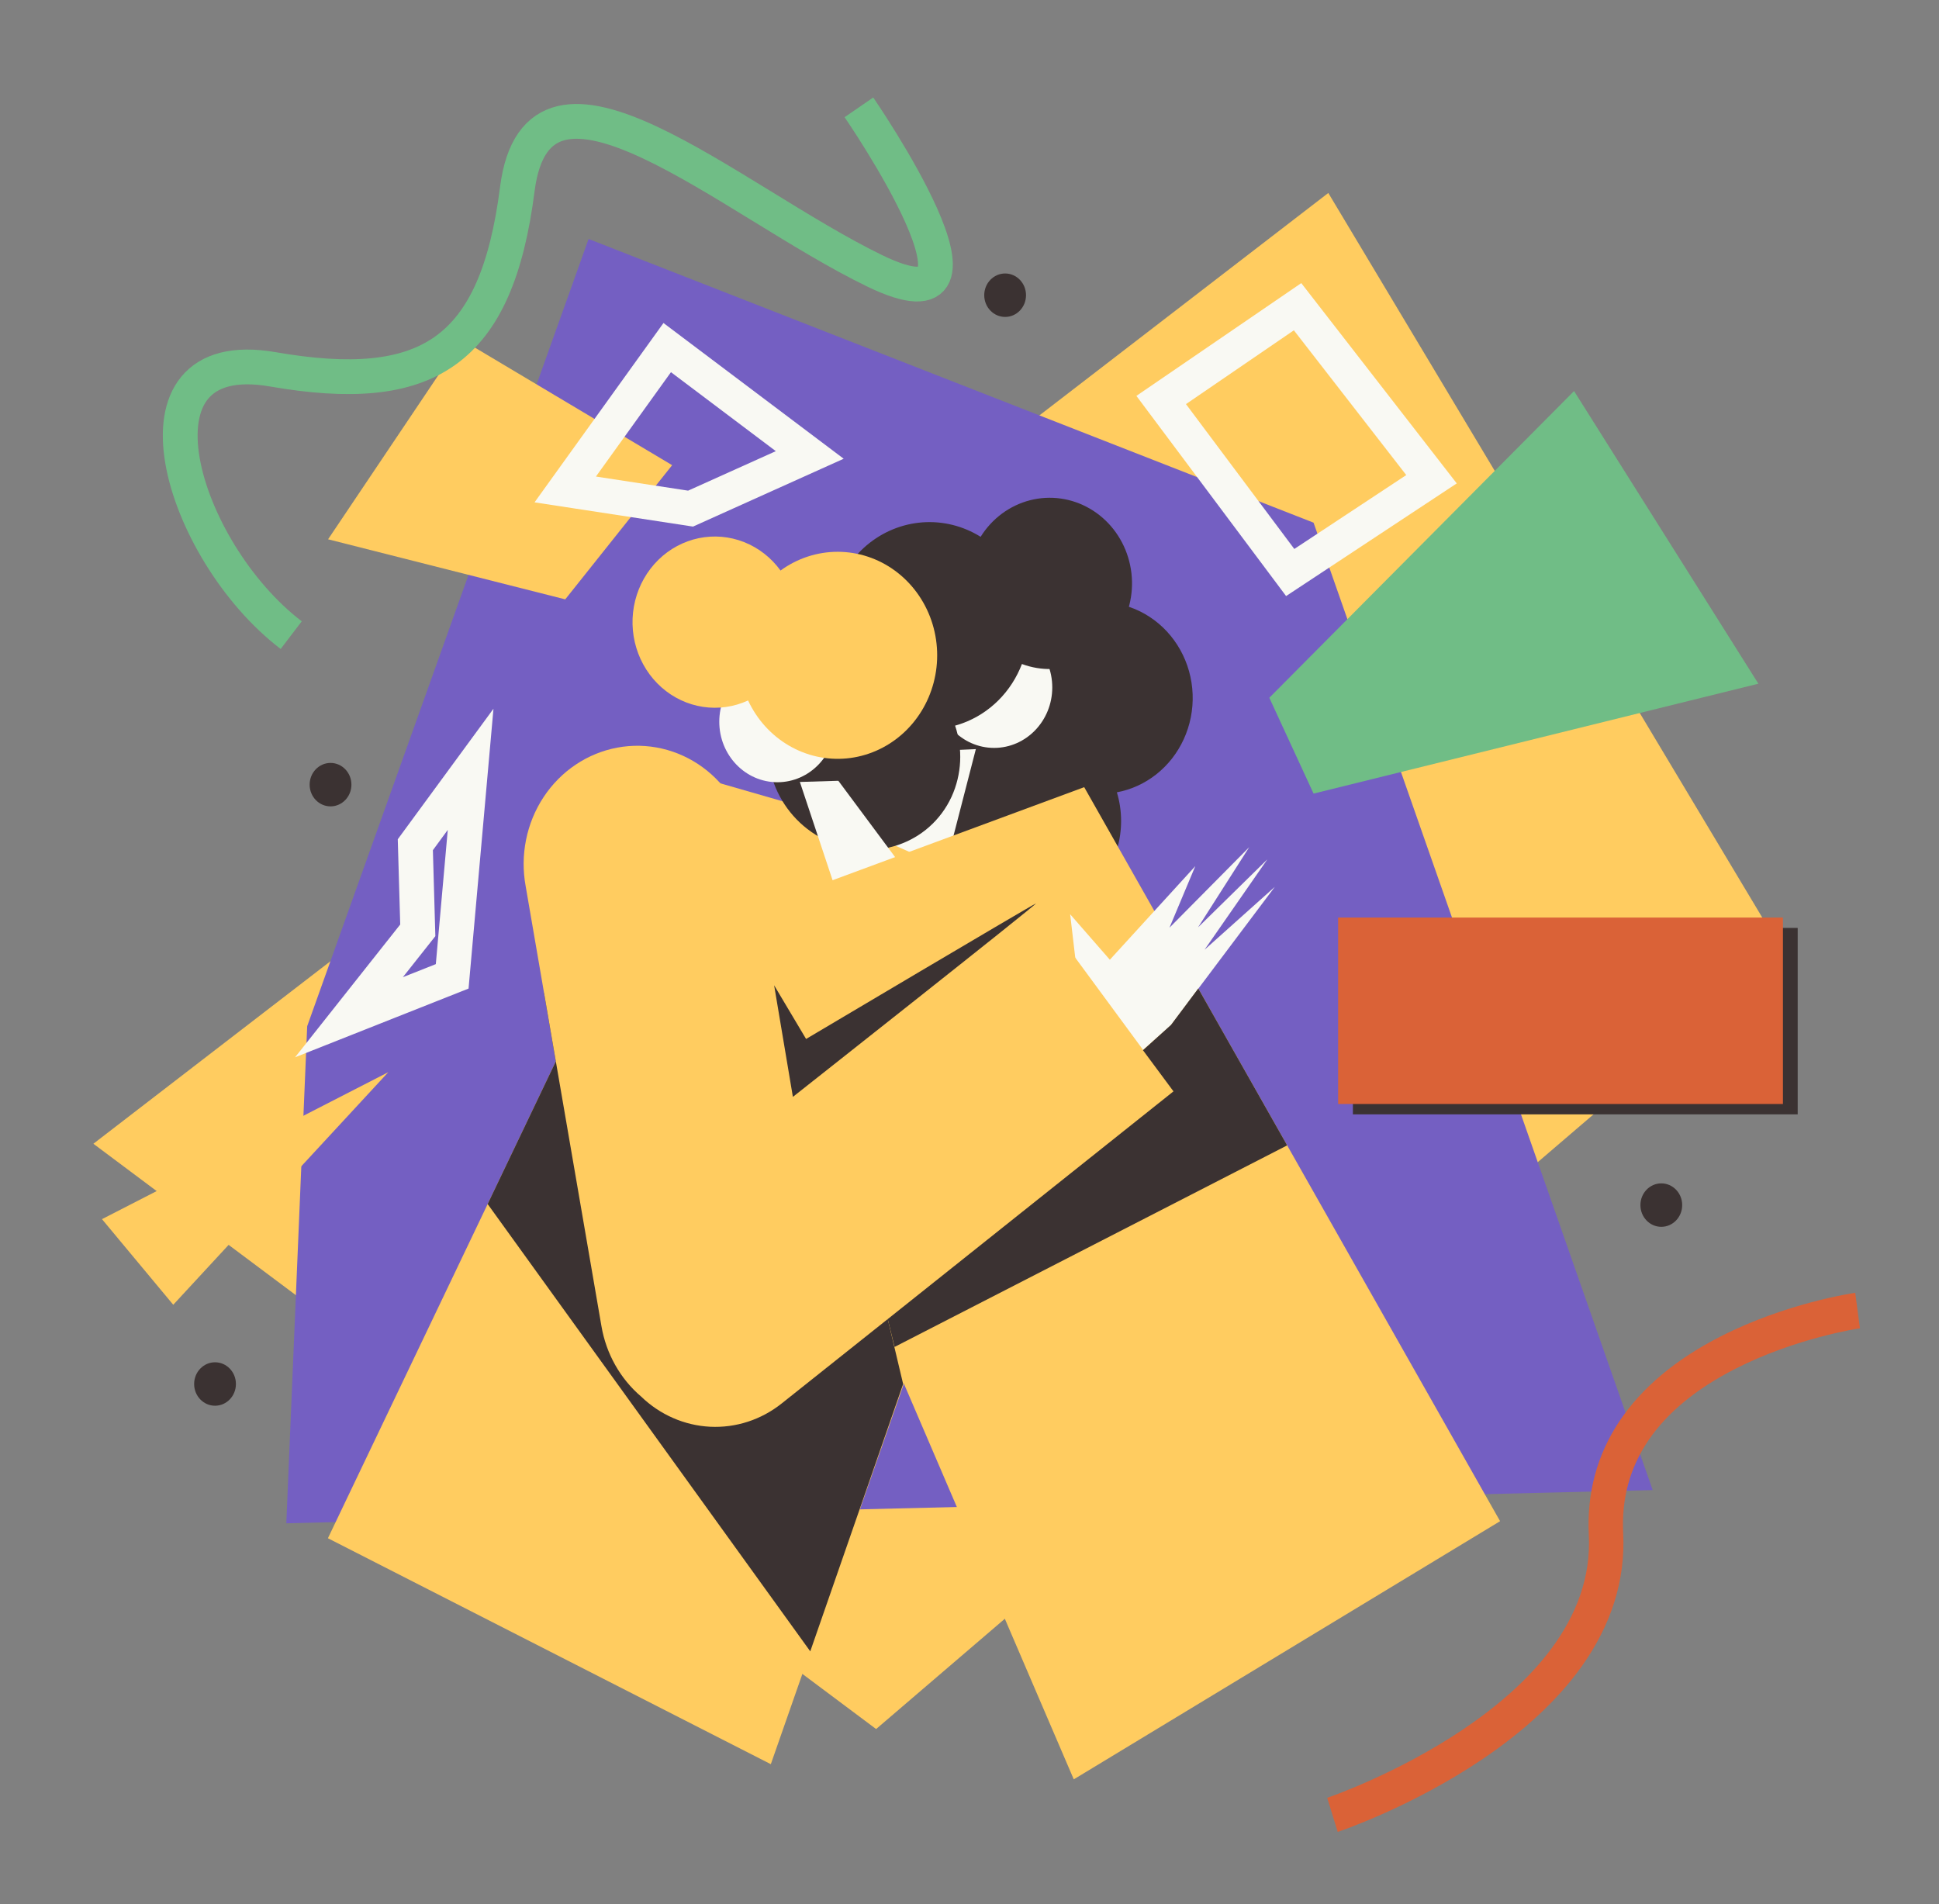 <?xml version="1.0" encoding="UTF-8"?> <svg xmlns="http://www.w3.org/2000/svg" width="223" height="219" viewBox="0 0 223 219" fill="none"><rect x="0" y="0" width="223" height="219" fill="#808080" stroke="none"/> <path d="M10.74 131.547L100.76 198.864L205.053 109.5L152.765 22.194L10.74 131.547Z" fill="#FFCC60"></path> <path d="M32.928 175.2L190.073 171.379L151.07 60.115L67.692 27.485L35.33 118.025" fill="#745FC2"></path> <path d="M118.603 117.245L108.269 146.799L105.442 154.883L93.189 189.923L88.65 202.906L37.713 176.917L56.084 138.482L63.925 122.079L66.095 117.537L79.653 89.17L82.67 90.044L108.874 97.595C110.796 98.15 112.588 99.112 114.135 100.422C115.683 101.732 116.954 103.36 117.867 105.205C118.781 107.049 119.318 109.071 119.445 111.142C119.571 113.213 119.285 115.288 118.603 117.239V117.245Z" fill="#FFCC60"></path> <path d="M136.132 85.035C135.408 86.612 134.334 87.987 132.998 89.046C131.662 90.106 130.103 90.819 128.45 91.128C129.094 93.264 129.098 95.554 128.46 97.693C127.822 99.832 126.573 101.718 124.879 103.101C123.185 104.483 121.127 105.296 118.978 105.431C116.829 105.566 114.691 105.018 112.849 103.858C111.007 102.699 109.548 100.983 108.667 98.94C107.786 96.897 107.523 94.623 107.915 92.421C108.307 90.219 109.335 88.193 110.861 86.614C112.387 85.034 114.34 83.975 116.459 83.579C115.942 81.865 115.835 80.045 116.149 78.278C116.462 76.511 117.186 74.851 118.257 73.442C119.328 72.032 120.714 70.917 122.295 70.192C123.875 69.467 125.602 69.155 127.325 69.282C129.048 69.41 130.715 69.974 132.18 70.924C133.646 71.875 134.866 73.184 135.734 74.737C136.603 76.29 137.093 78.04 137.162 79.836C137.231 81.631 136.878 83.416 136.132 85.037V85.035Z" fill="#3B3232"></path> <path d="M101.301 96.52L109.449 83.781L112.514 85.057L108.709 99.814L101.301 96.52Z" fill="#F9F9F3"></path> <path d="M109.407 83.374L107.555 86.363L112.947 86.127L112.954 84.969L109.407 83.374Z" fill="#3B3232"></path> <path d="M114.329 86.019C118.023 86.019 121.019 82.903 121.019 79.061C121.019 75.218 118.023 72.103 114.329 72.103C110.634 72.103 107.639 75.218 107.639 79.061C107.639 82.903 110.634 86.019 114.329 86.019Z" fill="#F9F9F3"></path> <path d="M129.268 71.353C128.256 73.552 126.495 75.283 124.327 76.21C122.158 77.137 119.736 77.194 117.53 76.371C116.926 77.947 116.005 79.37 114.829 80.544C113.652 81.719 112.247 82.618 110.708 83.18C110.42 83.286 110.131 83.379 109.842 83.458C110.754 86.129 110.61 89.068 109.441 91.629C106.914 97.12 100.357 99.327 94.794 96.56C89.232 93.792 86.769 87.094 89.3 81.603C90.659 78.652 93.182 76.648 96.083 75.858C95.313 73.549 95.244 71.049 95.887 68.698C96.53 66.347 97.853 64.258 99.676 62.716C101.5 61.174 103.735 60.254 106.079 60.079C108.423 59.904 110.762 60.484 112.779 61.74C114.088 59.641 116.116 58.138 118.452 57.538C120.787 56.937 123.255 57.284 125.354 58.508C127.452 59.732 129.024 61.741 129.75 64.126C130.476 66.512 130.302 69.096 129.262 71.353H129.268Z" fill="#3B3232"></path> <path d="M103.601 99.463L101.459 96.58L94.602 87.359L91.633 88.858L96.438 103.296L103.601 99.463Z" fill="#F9F9F3"></path> <path d="M94.616 86.949L96.668 89.793L91.272 89.957L91.188 88.802L94.616 86.949Z" fill="#3B3232"></path> <path d="M89.413 89.968C93.107 89.968 96.103 86.853 96.103 83.01C96.103 79.167 93.107 76.052 89.413 76.052C85.718 76.052 82.723 79.167 82.723 83.01C82.723 86.853 85.718 89.968 89.413 89.968Z" fill="#F9F9F3"></path> <path d="M172.522 174.956L123.492 204.649L81.379 106.553L124.692 90.534L137.81 113.689L147.923 131.537L172.522 174.956Z" fill="#FFCC60"></path> <path d="M107.374 78.522C106.758 80.858 105.472 82.942 103.687 84.497C101.902 86.053 99.703 87.005 97.384 87.227C95.066 87.448 92.737 86.929 90.709 85.739C88.681 84.549 87.051 82.743 86.035 80.564C84.407 81.311 82.61 81.566 80.849 81.3C79.088 81.033 77.435 80.256 76.079 79.057C74.724 77.858 73.72 76.286 73.184 74.521C72.648 72.757 72.601 70.87 73.048 69.079C73.496 67.288 74.419 65.664 75.713 64.393C77.007 63.123 78.62 62.258 80.365 61.896C82.11 61.535 83.918 61.693 85.581 62.351C87.244 63.01 88.695 64.142 89.767 65.619C91.697 64.213 93.996 63.46 96.351 63.464C98.707 63.467 101.004 64.226 102.93 65.637C104.855 67.048 106.315 69.043 107.111 71.349C107.906 73.655 107.998 76.16 107.374 78.522V78.522Z" fill="#FFCC60"></path> <path d="M103.868 159.179L93.187 189.927L56.084 138.481L63.924 122.078L62.565 114.186L66.095 117.537L82.477 133.087L94.316 144.327L102.096 151.711L103.868 159.179Z" fill="#3B3232"></path> <path d="M122.166 115.337C124.061 118.22 125.84 121.192 127.577 124.192L134.643 117.931L146.611 102.004L138.531 109.234L145.751 98.841L137.786 106.658L143.669 97.436L134.499 106.696L137.467 99.62L127.642 110.382L123.076 105.152L124.111 113.971L122.166 115.337Z" fill="#F9F9F3"></path> <path d="M134.986 125.54L89.889 161.426C87.537 163.297 84.626 164.242 81.669 164.095C78.712 163.947 75.9 162.717 73.732 160.621V160.621C71.33 158.573 69.712 155.7 69.17 152.519L63.927 122.08L62.568 114.187L60.459 101.944C60.131 100.175 60.145 98.357 60.498 96.594C60.851 94.832 61.538 93.159 62.518 91.675C63.498 90.19 64.751 88.923 66.206 87.947C67.661 86.97 69.287 86.304 70.992 85.987C72.696 85.669 74.444 85.707 76.134 86.099C77.824 86.49 79.422 87.226 80.836 88.265C82.251 89.304 83.452 90.624 84.371 92.15C85.291 93.676 85.909 95.377 86.192 97.153L91.187 126.161L119.099 103.944L134.986 125.54Z" fill="#FFCC60"></path> <path d="M91.188 126.156C91.188 126.156 119.556 103.768 119.132 103.915C118.708 104.062 92.706 119.495 92.706 119.495L89.031 113.321L91.188 126.156Z" fill="#3B3232"></path> <path d="M148.022 131.74L102.881 154.917L102.098 151.711L134.96 125.521L131.449 120.79L134.677 117.878L137.81 113.689L147.923 131.537L148.022 131.74Z" fill="#3B3232"></path> <path d="M38.014 92.744C39.34 92.744 40.416 91.626 40.416 90.246C40.416 88.866 39.34 87.747 38.014 87.747C36.687 87.747 35.611 88.866 35.611 90.246C35.611 91.626 36.687 92.744 38.014 92.744Z" fill="#3B3232"></path> <path d="M191.063 141.101C192.389 141.101 193.465 139.982 193.465 138.602C193.465 137.222 192.389 136.104 191.063 136.104C189.736 136.104 188.66 137.222 188.66 138.602C188.66 139.982 189.736 141.101 191.063 141.101Z" fill="#3B3232"></path> <path d="M115.598 36.451C116.925 36.451 118 35.332 118 33.952C118 32.572 116.925 31.454 115.598 31.454C114.271 31.454 113.195 32.572 113.195 33.952C113.195 35.332 114.271 36.451 115.598 36.451Z" fill="#3B3232"></path> <path d="M24.73 161.678C26.057 161.678 27.133 160.559 27.133 159.179C27.133 157.799 26.057 156.681 24.73 156.681C23.404 156.681 22.328 157.799 22.328 159.179C22.328 160.559 23.404 161.678 24.73 161.678Z" fill="#3B3232"></path> <path d="M37.732 62.026L53.136 39.097L77.302 53.501L65.007 68.934L37.732 62.026Z" fill="#FFCC60"></path> <path d="M145.982 80.251L181.029 44.976L202.227 78.635L151.07 91.275L145.982 80.251Z" fill="#70BD86"></path> <path d="M11.729 140.219L44.656 123.316L19.925 150.066L11.729 140.219Z" fill="#FFCC60"></path> <path d="M206.749 106.724H155.592V128.167H206.749V106.724Z" fill="#3B3232"></path> <path d="M205.052 105.532H153.895V126.975H205.052V105.532Z" fill="#DA6237"></path> <path d="M98.781 12.346C98.781 12.346 117.294 39.243 100.618 31.16C83.943 23.076 61.897 2.939 59.495 21.753C57.092 40.566 49.179 45.564 31.372 42.477C13.566 39.391 20.774 63.348 33.492 73.049" stroke="#70BD86" stroke-width="4" stroke-miterlimit="10"></path> <path d="M153.848 210.694L152.639 206.776C152.948 206.672 183.717 196.143 182.727 176.554C182.239 166.903 187.483 159.003 197.893 153.704C205.461 149.854 213.048 148.738 213.367 148.692L213.906 152.77L213.637 150.731L213.907 152.77C213.834 152.78 206.559 153.859 199.553 157.441C190.608 162.019 186.27 168.377 186.678 176.338C186.951 181.719 185.318 186.909 181.828 191.771C179.123 195.532 175.298 199.095 170.456 202.353C162.327 207.83 154.19 210.58 153.848 210.694Z" fill="#DA6237"></path> <path d="M133.545 46.005L149.231 35.275L164.635 55.118L148.383 65.847L133.545 46.005Z" stroke="#F9F9F3" stroke-width="4" stroke-miterlimit="10"></path> <path d="M40.135 116.996L52.005 112.293L54.125 88.482L47.766 97.154L48.049 107.001L40.135 116.996Z" stroke="#F9F9F3" stroke-width="4" stroke-miterlimit="10"></path> <path d="M76.735 39.978L65.006 56.293L79.42 58.498L93.128 52.325L76.735 39.978Z" stroke="#F9F9F3" stroke-width="4" stroke-miterlimit="10"></path> </svg> 